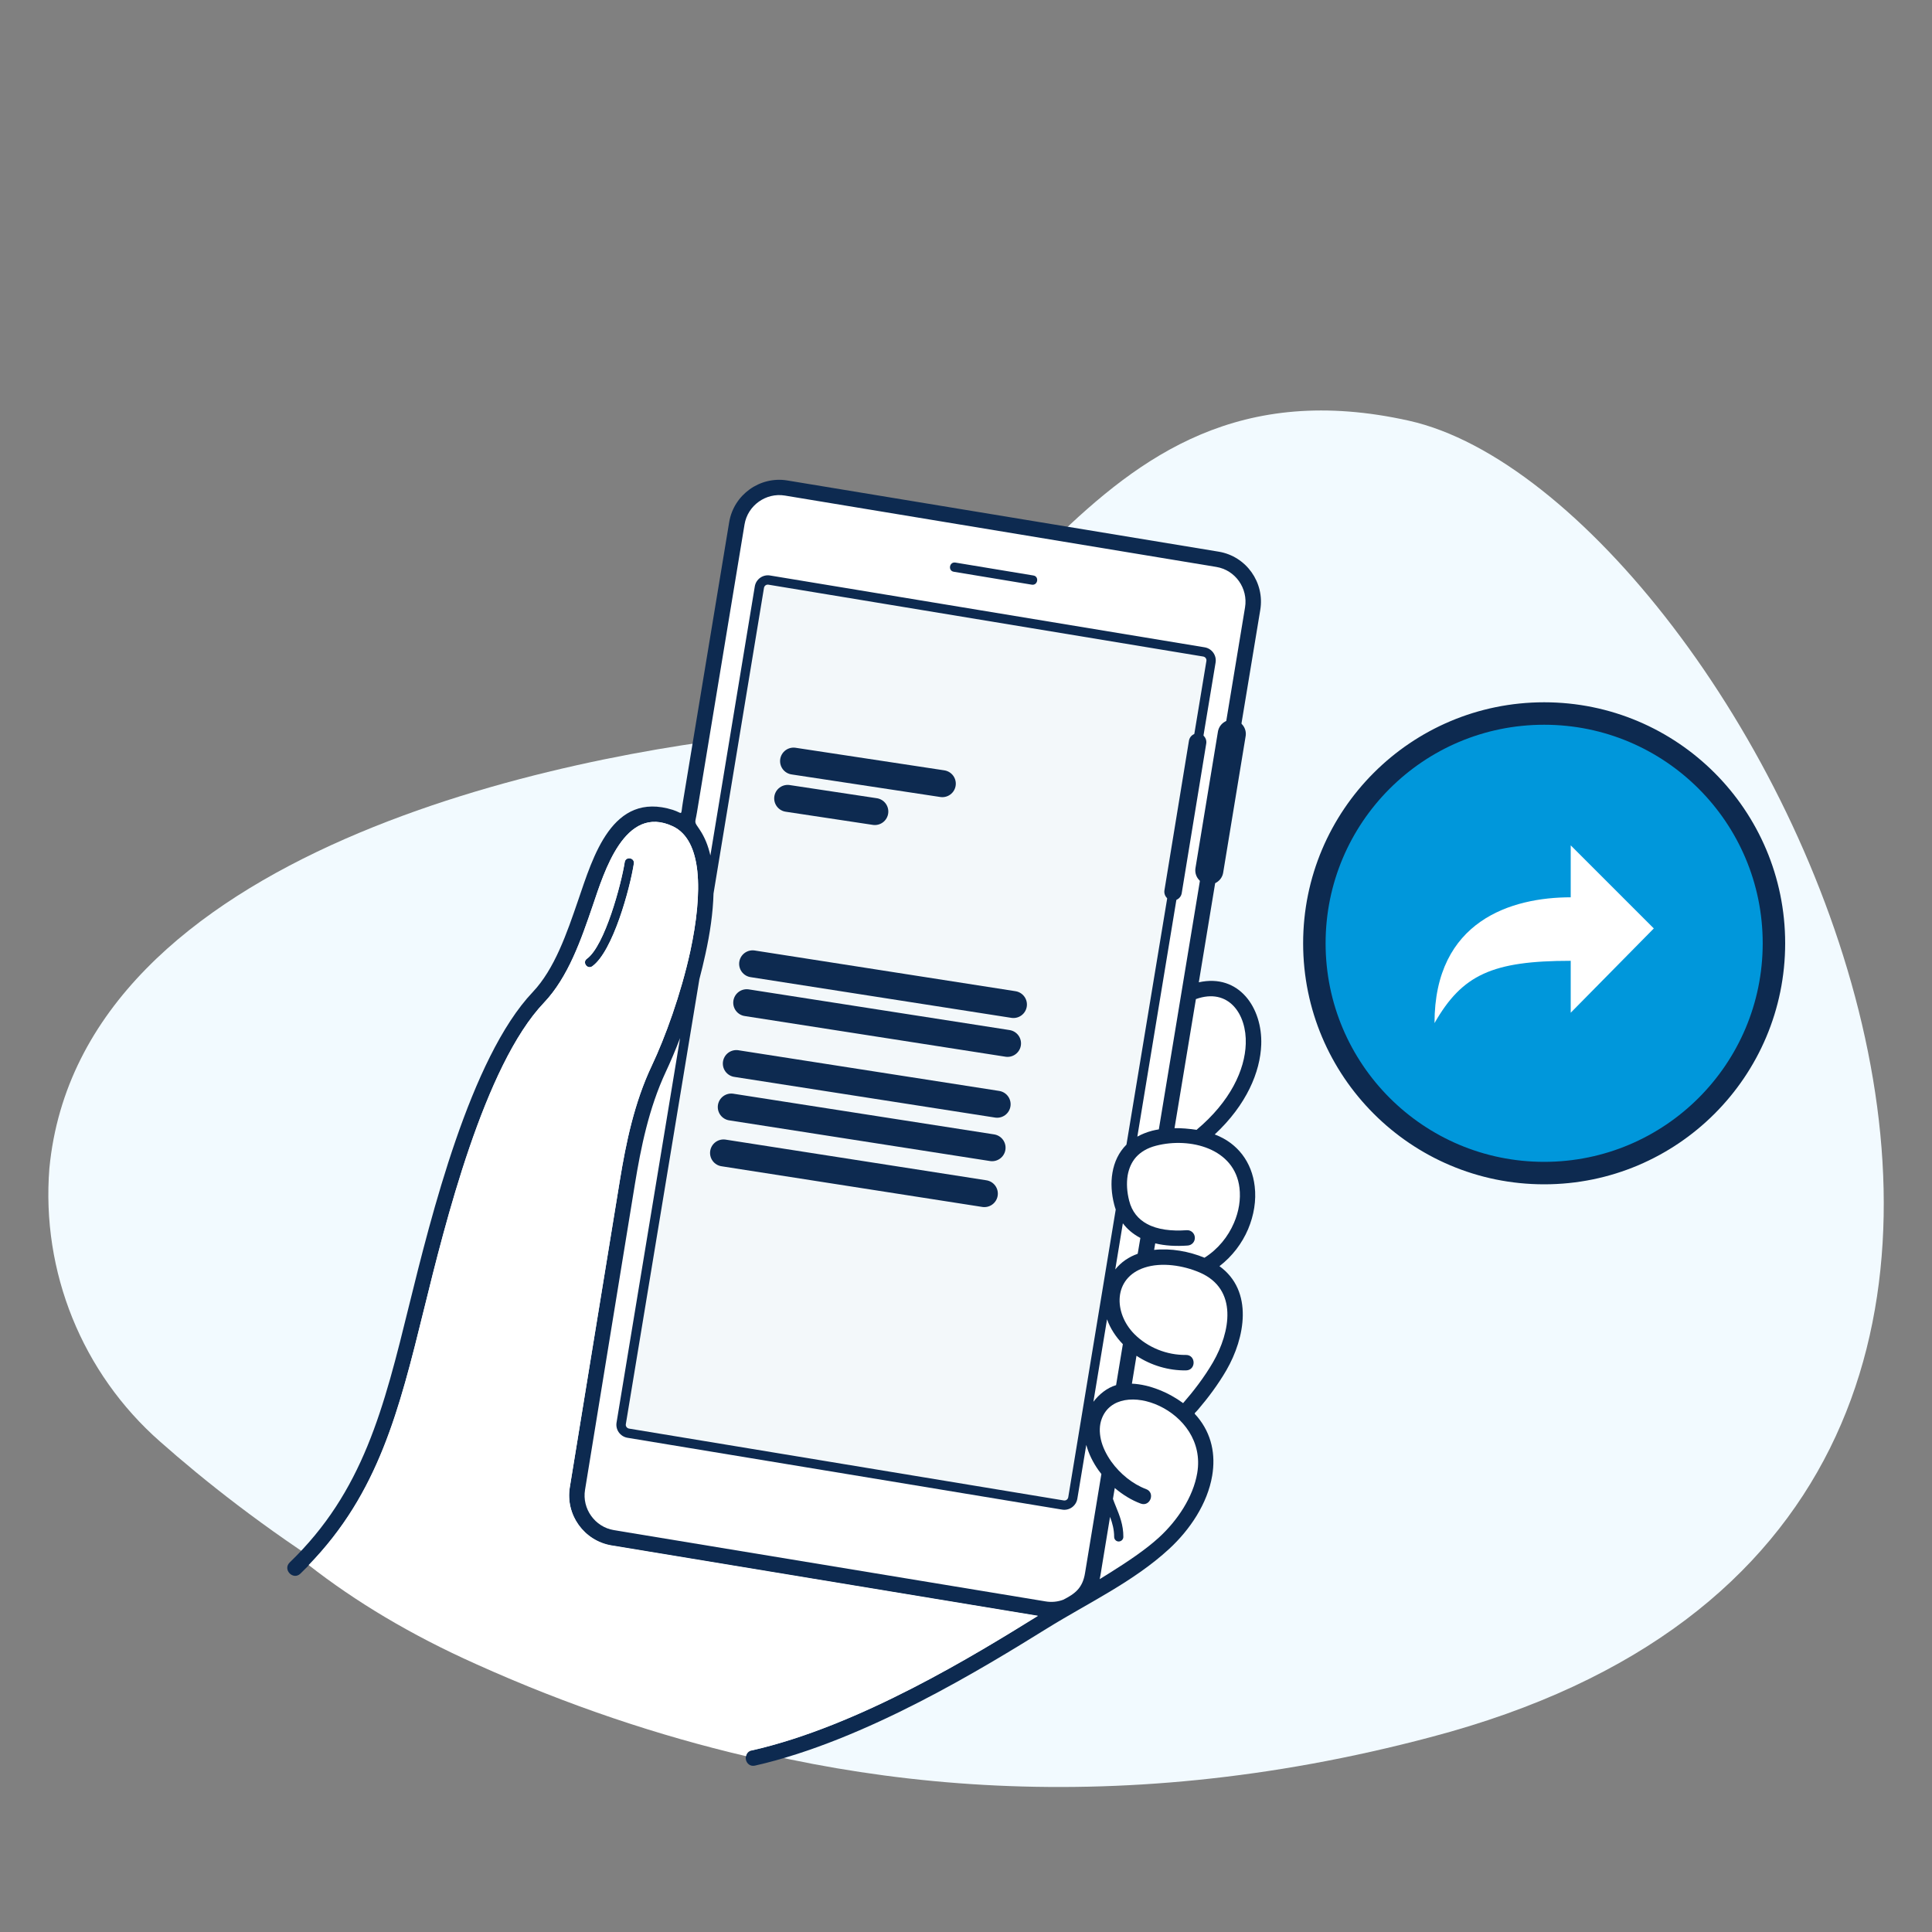 <svg width="86" height="86" viewBox="0 0 86 86" fill="none" xmlns="http://www.w3.org/2000/svg">
<rect x="0" y="0" width="86" height="86" fill="#808080" stroke="none"/>
<path d="M2.198 52.008C1.833 56.609 3.655 61.119 7.122 64.167C14.824 70.982 34.889 84.973 63.71 77.319C101.12 67.467 77.755 22.081 62.716 18.727C47.676 15.373 45.053 31.621 34.314 32.669C25.198 33.562 3.558 37.808 2.198 52.008Z" fill="#F2FAFF"/>
<path d="M68.736 31.761C63.086 31.761 58.507 36.34 58.507 41.989C58.507 47.639 63.086 52.218 68.736 52.218C74.385 52.218 78.964 47.639 78.964 41.989C78.964 36.34 74.385 31.761 68.736 31.761Z" fill="#0097DB" stroke="#0D2A50" stroke-miterlimit="10"/>
<path d="M27.03 68.214L46.853 71.487C47.681 71.627 48.466 71.063 48.606 70.235L55.755 26.972C55.894 26.144 55.33 25.359 54.502 25.22L34.679 21.946C33.851 21.806 33.067 22.371 32.927 23.198L25.778 66.462C25.638 67.295 26.203 68.08 27.03 68.214Z" fill="white"/>
<path d="M27.608 63.67L47.627 66.977L53.879 29.135L33.86 25.828L27.608 63.67Z" fill="#F3F8FA"/>
<path d="M35.324 33.879L41.946 34.884" stroke="#0D2A50" stroke-width="1.2" stroke-miterlimit="10" stroke-linecap="round"/>
<path d="M35.062 35.539L38.942 36.125" stroke="#0D2A50" stroke-width="1.2" stroke-miterlimit="10" stroke-linecap="round"/>
<path d="M53.831 38.743L54.831 32.669" stroke="#0D2A50" stroke-width="1.25" stroke-miterlimit="10" stroke-linecap="round"/>
<path d="M52.218 39.694L53.309 33.035" stroke="#0D2A50" stroke-width="0.78" stroke-miterlimit="10" stroke-linecap="round"/>
<path d="M33.502 42.903L45.112 44.715" stroke="#0D2A50" stroke-width="1.2" stroke-miterlimit="10" stroke-linecap="round"/>
<path d="M33.239 44.634L44.849 46.445" stroke="#0D2A50" stroke-width="1.2" stroke-miterlimit="10" stroke-linecap="round"/>
<path d="M32.776 47.343L44.386 49.154" stroke="#0D2A50" stroke-width="1.2" stroke-miterlimit="10" stroke-linecap="round"/>
<path d="M32.551 49.278L44.161 51.089" stroke="#0D2A50" stroke-width="1.2" stroke-miterlimit="10" stroke-linecap="round"/>
<path d="M32.207 51.321L43.817 53.132" stroke="#0D2A50" stroke-width="1.2" stroke-miterlimit="10" stroke-linecap="round"/>
<path d="M25.364 66.204L27.595 52.525C27.864 50.885 28.229 49.09 29.019 47.424C29.594 46.209 30.309 44.263 30.729 42.334C31.003 41.06 31.148 39.797 31.04 38.775C30.938 37.829 30.61 37.098 29.96 36.786C27.805 35.765 26.885 38.845 26.391 40.296C25.864 41.839 25.294 43.495 24.214 44.634C21.553 47.434 19.806 54.508 18.882 58.254C17.721 62.968 16.786 66.757 13.373 70.047C13.05 70.359 12.572 69.87 12.894 69.552C16.168 66.397 17.081 62.694 18.215 58.088C19.178 54.185 20.935 47.09 23.714 44.161C24.687 43.134 25.23 41.549 25.735 40.076C26.402 38.136 27.245 35.206 29.949 36.05C30.422 36.201 30.288 36.367 30.395 35.722L32.459 23.241C32.663 22.021 33.825 21.188 35.045 21.387L54.255 24.558C55.475 24.763 56.303 25.929 56.099 27.149L55.163 32.804C55.088 33.25 54.411 33.137 54.486 32.691L55.421 27.036C55.561 26.192 54.991 25.375 54.142 25.236L34.937 22.059C34.093 21.919 33.282 22.5 33.142 23.344L31.024 36.163C30.938 36.69 30.879 36.534 31.153 36.942C31.368 37.265 31.524 37.647 31.621 38.082L33.599 26.101C33.653 25.784 33.953 25.564 34.276 25.617L53.626 28.815C53.943 28.869 54.163 29.17 54.11 29.493L53.502 33.158C53.459 33.427 53.051 33.357 53.094 33.089L53.701 29.423C53.717 29.326 53.653 29.24 53.556 29.224L34.206 26.026C34.109 26.01 34.023 26.074 34.007 26.171L31.761 39.775C31.739 40.624 31.605 41.549 31.4 42.473C31.32 42.844 31.228 43.22 31.132 43.586L27.858 63.393C27.842 63.489 27.907 63.575 28.003 63.592L47.353 66.79C47.45 66.806 47.536 66.741 47.552 66.645L49.665 53.841C49.638 53.766 49.616 53.691 49.595 53.61C49.477 53.148 49.439 52.659 49.52 52.197C49.6 51.724 49.799 51.294 50.143 50.95L52.234 38.308C52.277 38.039 52.685 38.109 52.642 38.377L50.627 50.595C50.82 50.487 51.046 50.396 51.293 50.331C51.385 50.31 51.481 50.288 51.584 50.272L53.508 38.63C53.583 38.184 54.26 38.297 54.185 38.743L53.363 43.726C55.158 43.328 56.201 44.87 56.142 46.499C56.099 47.714 55.491 49.176 54.072 50.498C55.088 50.88 55.728 51.729 55.851 52.809C55.926 53.433 55.819 54.094 55.556 54.718C55.292 55.336 54.862 55.916 54.282 56.362C55.814 57.469 55.416 59.566 54.593 60.99C54.223 61.63 53.76 62.242 53.341 62.732C53.137 62.974 53.132 62.866 53.298 63.065C53.943 63.839 54.115 64.758 53.959 65.688C53.75 66.93 52.97 68.091 52.051 68.94C50.465 70.407 48.434 71.353 46.606 72.487C43.854 74.191 38.544 77.475 33.609 78.593C33.169 78.69 33.018 78.023 33.459 77.921C38.259 76.836 43.462 73.627 46.192 71.934L27.208 68.8C25.993 68.59 25.16 67.424 25.364 66.204Z" fill="#0D2A50"/>
<path d="M28.262 52.707L26.042 66.317C25.902 67.161 26.483 67.972 27.327 68.112L46.537 71.283C46.817 71.332 47.091 71.299 47.333 71.208C47.859 70.939 48.193 70.687 48.3 70.015L49.026 65.613C48.983 65.559 48.945 65.505 48.902 65.451C48.65 65.097 48.461 64.71 48.354 64.317L47.956 66.715C47.902 67.032 47.601 67.252 47.279 67.198L27.929 64C27.612 63.946 27.391 63.645 27.445 63.323L30.272 46.209C30.057 46.773 29.837 47.284 29.638 47.709C28.88 49.332 28.526 51.095 28.262 52.707Z" fill="white"/>
<path d="M28.213 38.442C28.041 39.544 27.283 42.344 26.364 43.011C26.144 43.172 25.902 42.839 26.122 42.678C26.918 42.102 27.654 39.345 27.805 38.377C27.853 38.109 28.256 38.173 28.213 38.442Z" fill="#0D2A50"/>
<path d="M49.595 68.413C49.595 68.091 49.515 67.79 49.412 67.521L49.052 69.708C49.02 69.902 48.993 70.106 48.95 70.294C49.09 70.208 49.24 70.117 49.391 70.02C50.154 69.542 50.993 68.988 51.6 68.429C52.401 67.693 53.11 66.65 53.293 65.57C53.772 62.748 49.751 61.237 49.042 63.156C48.934 63.441 48.934 63.758 49.004 64.075C49.079 64.409 49.246 64.747 49.466 65.059C49.859 65.607 50.423 66.064 51.014 66.284C51.439 66.44 51.202 67.085 50.778 66.93C50.369 66.779 49.977 66.537 49.622 66.236L49.541 66.72C49.579 66.833 49.627 66.946 49.676 67.069C49.832 67.451 50.009 67.886 50.004 68.413C50.004 68.526 49.912 68.617 49.794 68.617C49.687 68.617 49.595 68.526 49.595 68.413Z" fill="white"/>
<path d="M52.664 62.458C53.094 61.968 53.605 61.313 53.997 60.635C54.766 59.302 55.126 57.383 53.4 56.642C52.675 56.33 51.707 56.174 50.944 56.427C49.541 56.889 49.563 58.448 50.498 59.388C51.095 59.985 51.944 60.324 52.788 60.313C53.239 60.307 53.25 60.99 52.798 61.001C52.019 61.012 51.24 60.781 50.589 60.35L50.385 61.592C51.175 61.624 52.041 61.995 52.664 62.458Z" fill="white"/>
<path d="M49.681 61.657L49.982 59.834C49.665 59.507 49.418 59.125 49.278 58.727L48.671 62.398C48.918 62.071 49.278 61.775 49.681 61.657Z" fill="white"/>
<path d="M53.616 55.986C54.228 55.599 54.669 55.04 54.927 54.438C55.148 53.927 55.234 53.385 55.174 52.879C54.965 51.116 52.971 50.611 51.466 50.998C51.063 51.1 50.772 51.283 50.568 51.509C50.369 51.734 50.251 52.014 50.197 52.315C50.138 52.675 50.165 53.062 50.262 53.444C50.385 53.938 50.67 54.271 51.057 54.481C51.519 54.734 52.138 54.809 52.82 54.761C53.008 54.744 53.175 54.889 53.186 55.078C53.202 55.266 53.057 55.432 52.869 55.443C52.353 55.481 51.858 55.454 51.423 55.346L51.374 55.637C52.116 55.556 52.928 55.701 53.616 55.986Z" fill="white"/>
<path d="M50.762 55.105C50.751 55.099 50.74 55.094 50.729 55.088C50.434 54.927 50.181 54.718 49.982 54.454L49.644 56.507C49.907 56.179 50.251 55.948 50.643 55.809L50.762 55.105Z" fill="white"/>
<path d="M53.261 50.294C54.776 49.025 55.416 47.617 55.453 46.467C55.502 45.145 54.69 43.951 53.234 44.473L52.282 50.219C52.583 50.213 52.906 50.24 53.261 50.294Z" fill="white"/>
<path d="M42.457 25.451C42.188 25.408 42.258 24.999 42.527 25.042L45.999 25.617C46.268 25.66 46.198 26.069 45.929 26.026L42.457 25.451Z" fill="#0D2A50"/>
<path d="M18.882 58.243C17.764 62.78 16.85 66.462 13.738 69.665C15.808 71.283 18.275 72.772 21.199 74.078C25.327 75.938 29.342 77.266 33.212 78.174C33.233 78.056 33.309 77.943 33.47 77.911C38.27 76.825 43.473 73.616 46.203 71.923L27.219 68.789C25.999 68.585 25.166 67.424 25.364 66.204L27.595 52.525C27.864 50.885 28.229 49.09 29.019 47.424C29.595 46.209 30.309 44.263 30.729 42.334C31.003 41.06 31.148 39.797 31.04 38.775C30.938 37.829 30.61 37.098 29.96 36.786C27.805 35.765 26.886 38.845 26.391 40.296C25.864 41.839 25.294 43.495 24.214 44.634C21.548 47.429 19.801 54.502 18.882 58.243ZM26.128 42.678C26.923 42.102 27.66 39.345 27.81 38.377C27.853 38.109 28.256 38.173 28.218 38.442C28.047 39.544 27.289 42.344 26.369 43.011C26.149 43.167 25.907 42.833 26.128 42.678Z" fill="white"/>
<path d="M73.617 41.328L69.918 37.63V39.942C67.301 39.942 63.855 40.968 63.855 45.542C65.086 43.387 66.425 42.769 69.918 42.769V45.08L73.617 41.328Z" fill="white"/>
</svg>
